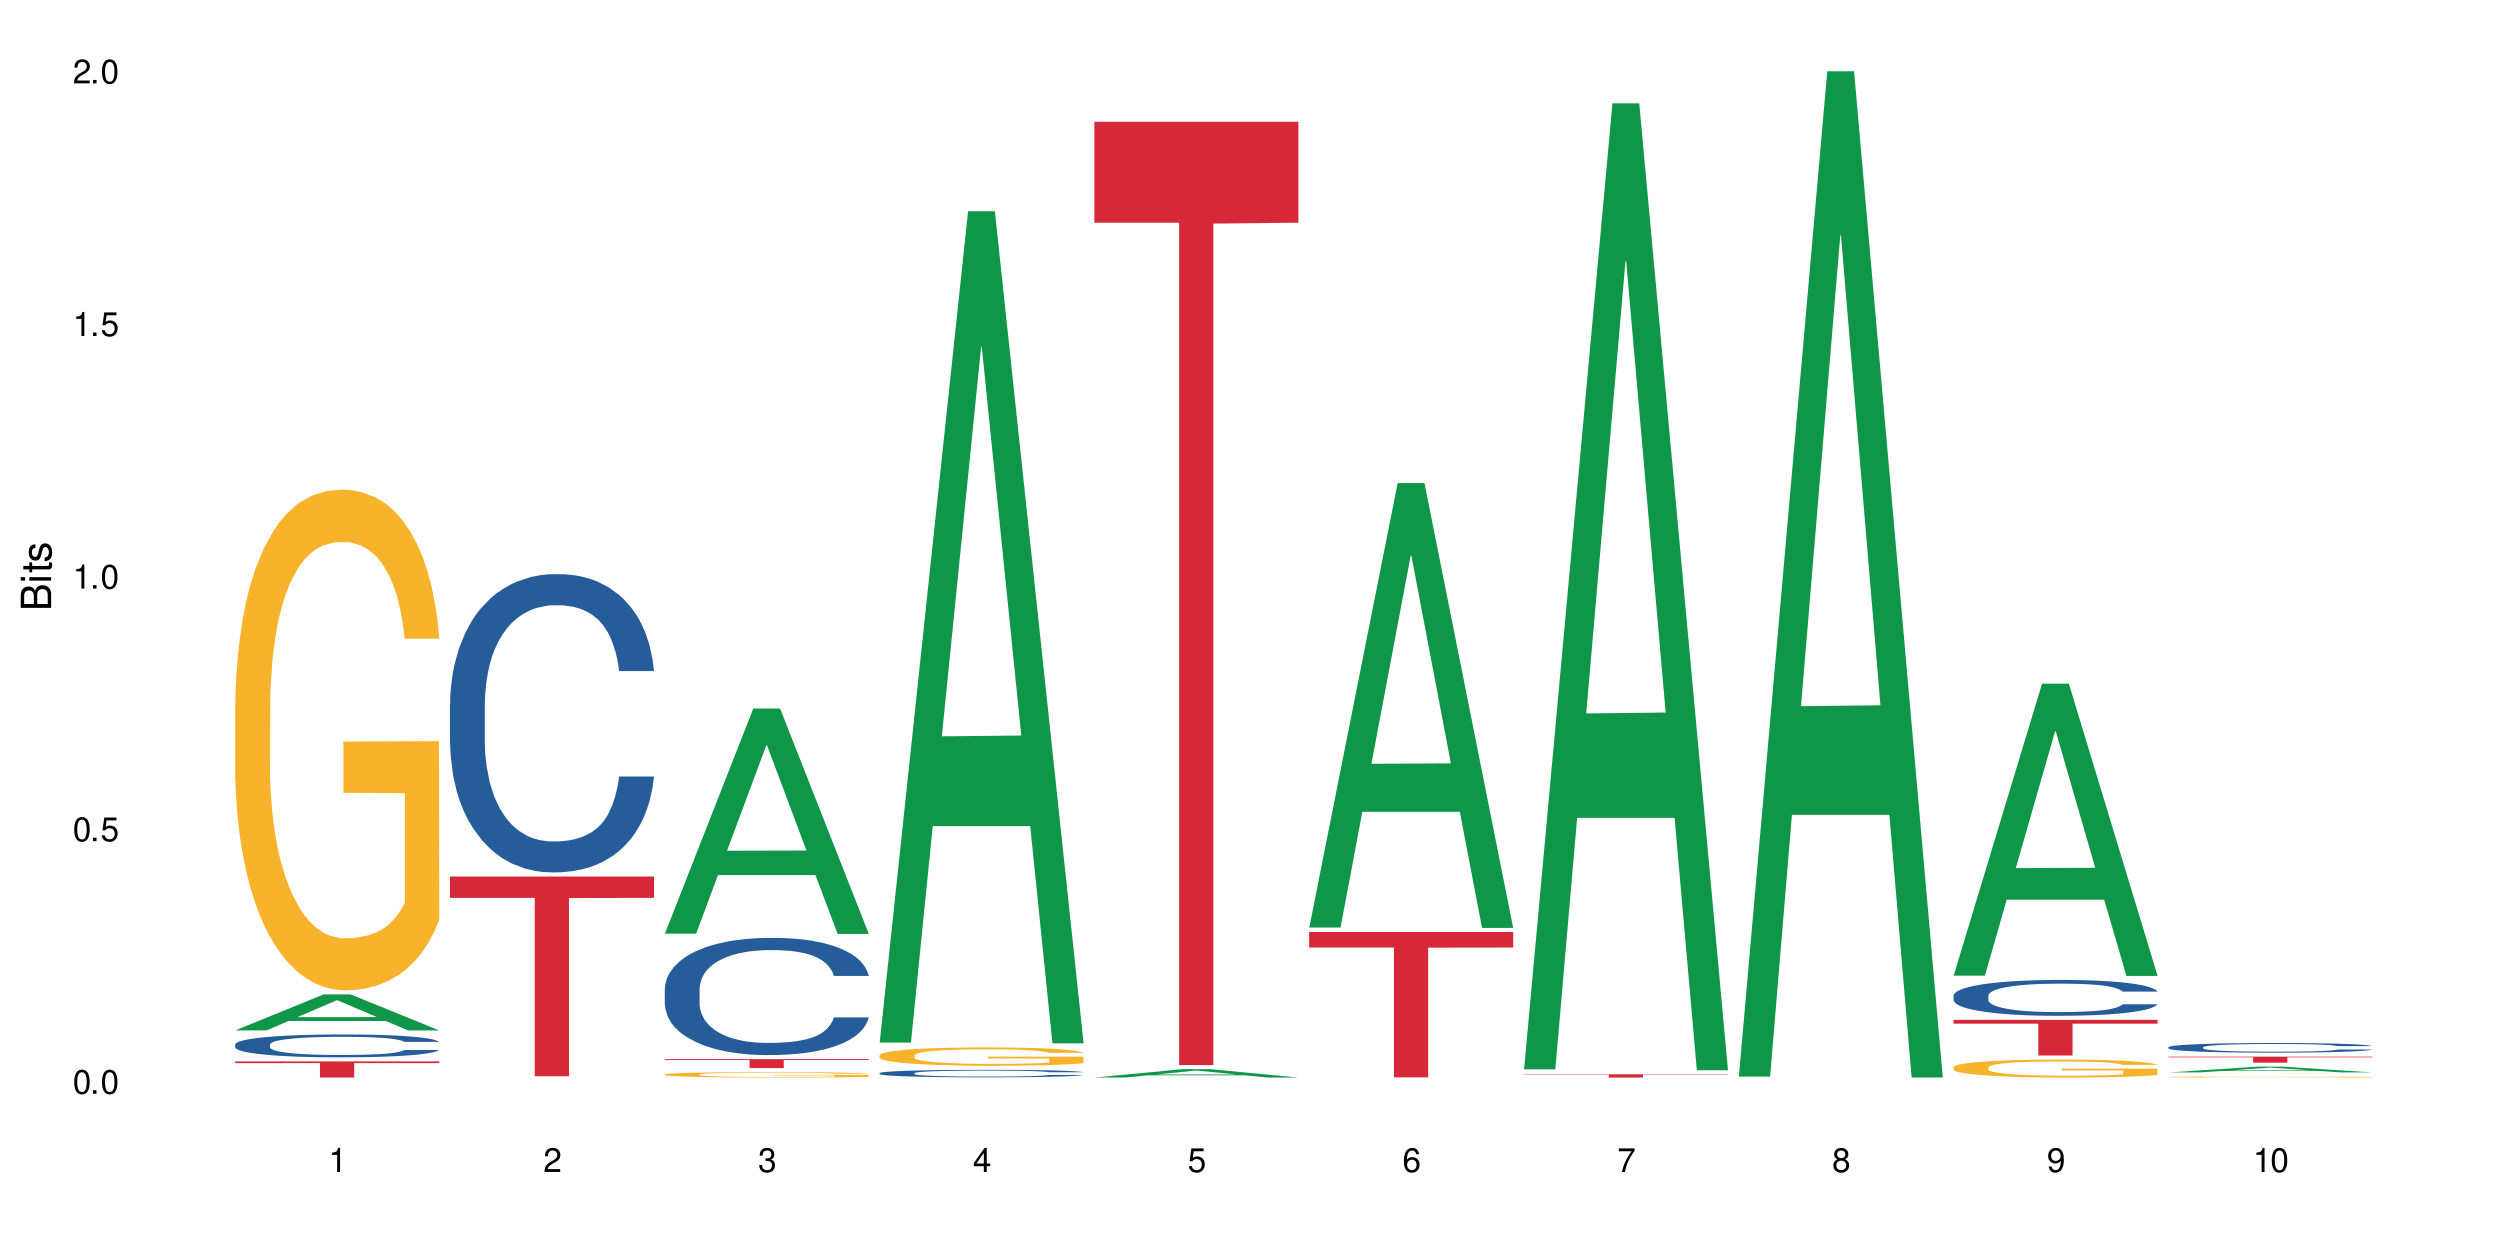 <?xml version="1.0" encoding="UTF-8"?>
<svg xmlns="http://www.w3.org/2000/svg" xmlns:xlink="http://www.w3.org/1999/xlink" width="720" height="360" viewBox="0 0 720 360">
<defs>
<g>
<g id="glyph-0-0">
</g>
<g id="glyph-0-1">
<path d="M 2.641 -6.938 C 2 -6.938 1.422 -6.656 1.078 -6.172 C 0.641 -5.562 0.406 -4.641 0.406 -3.359 C 0.406 -1.016 1.188 0.219 2.641 0.219 C 4.078 0.219 4.859 -1.016 4.859 -3.297 C 4.859 -4.641 4.656 -5.547 4.203 -6.172 C 3.844 -6.656 3.281 -6.938 2.641 -6.938 Z M 2.641 -6.188 C 3.547 -6.188 4 -5.25 4 -3.375 C 4 -1.406 3.562 -0.484 2.625 -0.484 C 1.734 -0.484 1.281 -1.438 1.281 -3.344 C 1.281 -5.25 1.734 -6.188 2.641 -6.188 Z M 2.641 -6.188 "/>
</g>
<g id="glyph-0-2">
<path d="M 1.828 -1 L 0.828 -1 L 0.828 0 L 1.828 0 Z M 1.828 -1 "/>
</g>
<g id="glyph-0-3">
<path d="M 4.562 -6.797 L 1.062 -6.797 L 0.547 -3.094 L 1.328 -3.094 C 1.719 -3.562 2.047 -3.734 2.578 -3.734 C 3.484 -3.734 4.062 -3.109 4.062 -2.094 C 4.062 -1.125 3.484 -0.531 2.578 -0.531 C 1.828 -0.531 1.375 -0.906 1.188 -1.672 L 0.328 -1.672 C 0.453 -1.109 0.547 -0.844 0.75 -0.594 C 1.125 -0.078 1.828 0.219 2.594 0.219 C 3.969 0.219 4.922 -0.781 4.922 -2.219 C 4.922 -3.562 4.031 -4.484 2.719 -4.484 C 2.25 -4.484 1.859 -4.359 1.469 -4.062 L 1.734 -5.969 L 4.562 -5.969 Z M 4.562 -6.797 "/>
</g>
<g id="glyph-0-4">
<path d="M 2.484 -4.938 L 2.484 0 L 3.328 0 L 3.328 -6.938 L 2.766 -6.938 C 2.469 -5.875 2.281 -5.734 0.984 -5.562 L 0.984 -4.938 Z M 2.484 -4.938 "/>
</g>
<g id="glyph-0-5">
<path d="M 4.859 -0.828 L 1.281 -0.828 C 1.359 -1.406 1.672 -1.781 2.5 -2.281 L 3.469 -2.828 C 4.406 -3.344 4.906 -4.062 4.906 -4.906 C 4.906 -5.484 4.672 -6.031 4.266 -6.406 C 3.859 -6.766 3.375 -6.938 2.719 -6.938 C 1.859 -6.938 1.219 -6.625 0.844 -6.031 C 0.609 -5.672 0.5 -5.234 0.484 -4.531 L 1.328 -4.531 C 1.359 -5.016 1.406 -5.281 1.531 -5.516 C 1.75 -5.938 2.188 -6.203 2.703 -6.203 C 3.469 -6.203 4.031 -5.641 4.031 -4.891 C 4.031 -4.344 3.719 -3.859 3.125 -3.516 L 2.234 -3 C 0.812 -2.172 0.406 -1.531 0.328 -0.016 L 4.859 -0.016 Z M 4.859 -0.828 "/>
</g>
<g id="glyph-0-6">
<path d="M 2.125 -3.188 L 2.578 -3.188 C 3.5 -3.188 3.984 -2.766 3.984 -1.922 C 3.984 -1.062 3.469 -0.531 2.594 -0.531 C 1.656 -0.531 1.203 -1 1.156 -2.016 L 0.312 -2.016 C 0.344 -1.453 0.438 -1.094 0.609 -0.781 C 0.953 -0.109 1.625 0.219 2.547 0.219 C 3.953 0.219 4.859 -0.625 4.859 -1.938 C 4.859 -2.828 4.516 -3.297 3.703 -3.594 C 4.344 -3.844 4.656 -4.328 4.656 -5.031 C 4.656 -6.219 3.875 -6.938 2.578 -6.938 C 1.203 -6.938 0.484 -6.172 0.453 -4.703 L 1.297 -4.703 C 1.312 -5.125 1.344 -5.359 1.453 -5.578 C 1.641 -5.969 2.062 -6.203 2.594 -6.203 C 3.344 -6.203 3.797 -5.75 3.797 -5 C 3.797 -4.516 3.609 -4.219 3.25 -4.047 C 3.016 -3.953 2.703 -3.922 2.125 -3.906 Z M 2.125 -3.188 "/>
</g>
<g id="glyph-0-7">
<path d="M 3.141 -1.672 L 3.141 0 L 3.984 0 L 3.984 -1.672 L 4.984 -1.672 L 4.984 -2.438 L 3.984 -2.438 L 3.984 -6.938 L 3.359 -6.938 L 0.266 -2.578 L 0.266 -1.672 Z M 3.141 -2.438 L 1 -2.438 L 3.141 -5.5 Z M 3.141 -2.438 "/>
</g>
<g id="glyph-0-8">
<path d="M 4.781 -5.125 C 4.609 -6.266 3.891 -6.938 2.844 -6.938 C 2.094 -6.938 1.422 -6.578 1.031 -5.953 C 0.594 -5.266 0.406 -4.422 0.406 -3.172 C 0.406 -2 0.578 -1.25 0.984 -0.641 C 1.359 -0.078 1.953 0.219 2.703 0.219 C 3.984 0.219 4.922 -0.75 4.922 -2.094 C 4.922 -3.375 4.062 -4.281 2.844 -4.281 C 2.172 -4.281 1.641 -4.031 1.281 -3.516 C 1.281 -5.234 1.828 -6.188 2.797 -6.188 C 3.391 -6.188 3.797 -5.797 3.938 -5.125 Z M 2.734 -3.531 C 3.547 -3.531 4.062 -2.953 4.062 -2.031 C 4.062 -1.156 3.484 -0.531 2.703 -0.531 C 1.922 -0.531 1.328 -1.188 1.328 -2.078 C 1.328 -2.938 1.906 -3.531 2.734 -3.531 Z M 2.734 -3.531 "/>
</g>
<g id="glyph-0-9">
<path d="M 4.984 -6.797 L 0.438 -6.797 L 0.438 -5.969 L 4.109 -5.969 C 2.5 -3.656 1.828 -2.234 1.328 0 L 2.219 0 C 2.594 -2.172 3.453 -4.047 4.984 -6.094 Z M 4.984 -6.797 "/>
</g>
<g id="glyph-0-10">
<path d="M 3.75 -3.656 C 4.469 -4.094 4.688 -4.438 4.688 -5.078 C 4.688 -6.172 3.844 -6.938 2.641 -6.938 C 1.438 -6.938 0.594 -6.172 0.594 -5.094 C 0.594 -4.438 0.812 -4.094 1.516 -3.656 C 0.734 -3.266 0.359 -2.703 0.359 -1.922 C 0.359 -0.656 1.281 0.219 2.641 0.219 C 3.984 0.219 4.922 -0.656 4.922 -1.922 C 4.922 -2.703 4.531 -3.266 3.75 -3.656 Z M 2.641 -6.188 C 3.359 -6.188 3.812 -5.75 3.812 -5.062 C 3.812 -4.406 3.344 -3.984 2.641 -3.984 C 1.922 -3.984 1.453 -4.406 1.453 -5.078 C 1.453 -5.75 1.922 -6.188 2.641 -6.188 Z M 2.641 -3.266 C 3.484 -3.266 4.062 -2.719 4.062 -1.906 C 4.062 -1.078 3.484 -0.531 2.625 -0.531 C 1.797 -0.531 1.219 -1.094 1.219 -1.906 C 1.219 -2.719 1.781 -3.266 2.641 -3.266 Z M 2.641 -3.266 "/>
</g>
<g id="glyph-0-11">
<path d="M 0.516 -1.578 C 0.672 -0.453 1.406 0.219 2.438 0.219 C 3.188 0.219 3.859 -0.141 4.266 -0.766 C 4.688 -1.453 4.891 -2.297 4.891 -3.547 C 4.891 -4.719 4.703 -5.453 4.312 -6.078 C 3.938 -6.641 3.344 -6.938 2.594 -6.938 C 1.297 -6.938 0.359 -5.969 0.359 -4.625 C 0.359 -3.344 1.234 -2.453 2.453 -2.453 C 3.094 -2.453 3.578 -2.672 4.016 -3.203 C 4 -1.484 3.469 -0.531 2.5 -0.531 C 1.906 -0.531 1.484 -0.906 1.359 -1.578 Z M 2.578 -6.203 C 3.375 -6.203 3.969 -5.531 3.969 -4.641 C 3.969 -3.797 3.391 -3.188 2.547 -3.188 C 1.734 -3.188 1.234 -3.766 1.234 -4.688 C 1.234 -5.562 1.797 -6.203 2.578 -6.203 Z M 2.578 -6.203 "/>
</g>
<g id="glyph-1-0">
</g>
<g id="glyph-1-1">
<path d="M 0 -0.953 L 0 -4.891 C 0 -5.719 -0.234 -6.344 -0.734 -6.797 C -1.188 -7.234 -1.812 -7.469 -2.5 -7.469 C -3.547 -7.469 -4.188 -7 -4.625 -5.875 C -4.984 -6.688 -5.625 -7.094 -6.531 -7.094 C -7.172 -7.094 -7.734 -6.859 -8.141 -6.391 C -8.562 -5.922 -8.75 -5.344 -8.75 -4.5 L -8.75 -0.953 Z M -4.984 -2.062 L -7.766 -2.062 L -7.766 -4.219 C -7.766 -4.844 -7.688 -5.203 -7.453 -5.5 C -7.219 -5.812 -6.859 -5.969 -6.375 -5.969 C -5.891 -5.969 -5.531 -5.812 -5.297 -5.5 C -5.062 -5.203 -4.984 -4.844 -4.984 -4.219 Z M -0.984 -2.062 L -4 -2.062 L -4 -4.781 C -4 -5.766 -3.438 -6.359 -2.484 -6.359 C -1.547 -6.359 -0.984 -5.766 -0.984 -4.781 Z M -0.984 -2.062 "/>
</g>
<g id="glyph-1-2">
<path d="M -6.281 -1.797 L -6.281 -0.797 L 0 -0.797 L 0 -1.797 Z M -8.75 -1.797 L -8.75 -0.797 L -7.484 -0.797 L -7.484 -1.797 Z M -8.75 -1.797 "/>
</g>
<g id="glyph-1-3">
<path d="M -6.281 -3.047 L -6.281 -2.016 L -8.016 -2.016 L -8.016 -1.016 L -6.281 -1.016 L -6.281 -0.172 L -5.469 -0.172 L -5.469 -1.016 L -0.719 -1.016 C -0.078 -1.016 0.281 -1.453 0.281 -2.234 C 0.281 -2.5 0.25 -2.719 0.188 -3.047 L -0.641 -3.047 C -0.609 -2.906 -0.594 -2.766 -0.594 -2.562 C -0.594 -2.141 -0.719 -2.016 -1.156 -2.016 L -5.469 -2.016 L -5.469 -3.047 Z M -6.281 -3.047 "/>
</g>
<g id="glyph-1-4">
<path d="M -4.531 -5.25 C -5.766 -5.25 -6.469 -4.422 -6.469 -2.969 C -6.469 -1.516 -5.719 -0.562 -4.547 -0.562 C -3.562 -0.562 -3.094 -1.062 -2.734 -2.562 L -2.516 -3.484 C -2.344 -4.188 -2.094 -4.469 -1.641 -4.469 C -1.047 -4.469 -0.641 -3.875 -0.641 -3 C -0.641 -2.453 -0.797 -2 -1.062 -1.75 C -1.25 -1.594 -1.422 -1.531 -1.875 -1.469 L -1.875 -0.406 C -0.422 -0.453 0.281 -1.266 0.281 -2.922 C 0.281 -4.5 -0.5 -5.516 -1.719 -5.516 C -2.656 -5.516 -3.172 -4.984 -3.469 -3.734 L -3.703 -2.766 C -3.891 -1.953 -4.156 -1.609 -4.594 -1.609 C -5.188 -1.609 -5.547 -2.125 -5.547 -2.938 C -5.547 -3.75 -5.203 -4.172 -4.531 -4.203 Z M -4.531 -5.25 "/>
</g>
</g>
</defs>
<rect x="-72" y="-36" width="864" height="432" fill="rgb(100%, 100%, 100%)" fill-opacity="1"/>
<path fill-rule="nonzero" fill="rgb(6.275%, 58.824%, 28.235%)" fill-opacity="1" d="M 67.73 296.758 L 67.793 296.746 L 93.223 286.379 L 100.945 286.379 L 126.5 296.766 L 117.52 296.766 L 111.117 294.055 L 83.051 294.055 L 76.773 296.758 L 67.73 296.758 L 85.75 292.934 L 108.543 292.922 L 97.176 288.078 L 97.051 288.066 L 96.926 288.098 L 85.688 292.922 L 85.75 292.934 Z M 67.73 296.758 "/>
<path fill-rule="nonzero" fill="rgb(14.51%, 36.078%, 60%)" fill-opacity="1" d="M 67.73 300.793 L 67.801 300.789 L 67.801 300.645 L 68.02 300.414 L 68.52 300.125 L 69.02 299.93 L 70.312 299.574 L 72.102 299.23 L 73.965 298.965 L 75.328 298.809 L 76.547 298.688 L 79.34 298.465 L 81.133 298.352 L 83.066 298.25 L 85.434 298.148 L 87.152 298.086 L 91.023 297.988 L 93.891 297.949 L 96.113 297.93 L 100.914 297.93 L 103.781 297.953 L 105.859 297.984 L 108.152 298.031 L 110.086 298.086 L 113.457 298.219 L 116.465 298.387 L 117.828 298.484 L 119.977 298.672 L 121.625 298.852 L 122.773 299.008 L 124.062 299.23 L 125.207 299.5 L 126.07 299.809 L 126.5 300.066 L 116.465 300.066 L 115.965 299.824 L 115.391 299.641 L 114.316 299.391 L 113.238 299.219 L 111.734 299.043 L 110.375 298.93 L 108.512 298.816 L 106.863 298.742 L 105.141 298.688 L 103.492 298.652 L 100.34 298.617 L 96.684 298.617 L 95.324 298.629 L 92.527 298.676 L 91.023 298.719 L 88.871 298.801 L 87.367 298.879 L 85.578 299 L 84.359 299.102 L 82.852 299.262 L 81.777 299.398 L 80.559 299.598 L 79.844 299.746 L 79.199 299.914 L 78.625 300.113 L 78.195 300.324 L 77.906 300.547 L 77.766 300.766 L 77.766 301.695 L 77.906 301.914 L 78.266 302.168 L 79.199 302.535 L 80.559 302.852 L 82.137 303.105 L 83.641 303.285 L 84.5 303.371 L 85.648 303.465 L 87.441 303.586 L 90.02 303.707 L 91.523 303.754 L 93.816 303.805 L 96.184 303.828 L 99.336 303.828 L 102.133 303.805 L 103.996 303.773 L 105.93 303.727 L 108.582 303.621 L 110.23 303.527 L 111.664 303.41 L 112.738 303.297 L 113.457 303.203 L 114.531 303.016 L 115.391 302.809 L 116.035 302.598 L 116.465 302.395 L 126.5 302.395 L 126.07 302.637 L 125.422 302.871 L 124.777 303.043 L 123.777 303.254 L 122.629 303.441 L 120.98 303.652 L 119.617 303.793 L 117.828 303.941 L 116.18 304.055 L 114.387 304.156 L 111.734 304.277 L 110.016 304.34 L 108.152 304.395 L 105.93 304.441 L 103.137 304.484 L 100.125 304.508 L 97.328 304.512 L 94.32 304.5 L 92.098 304.477 L 89.16 304.422 L 85.504 304.316 L 82.852 304.199 L 80.773 304.086 L 78.984 303.965 L 76.977 303.805 L 74.395 303.539 L 72.82 303.332 L 71.746 303.164 L 70.527 302.93 L 69.664 302.719 L 68.664 302.383 L 67.945 301.957 L 67.73 301.625 Z M 67.73 300.793 "/>
<path fill-rule="nonzero" fill="rgb(96.863%, 70.196%, 16.863%)" fill-opacity="1" d="M 67.73 202.773 L 67.801 202.641 L 67.801 200.008 L 68.09 194.082 L 68.805 185.914 L 69.738 179.199 L 70.742 173.93 L 71.387 171.164 L 72.461 167.215 L 73.395 164.316 L 75.758 158.391 L 78.77 152.859 L 80.418 150.488 L 82.281 148.25 L 84.93 145.746 L 86.148 144.824 L 89.875 142.719 L 94.105 141.402 L 98.762 141.004 L 100.914 141.137 L 103.852 141.664 L 107.863 143.113 L 110.16 144.43 L 111.949 145.746 L 113.812 147.461 L 116.105 150.094 L 118.258 153.254 L 119.977 156.414 L 121.695 160.367 L 123.129 164.578 L 124.348 169.188 L 125.422 174.723 L 126.07 179.332 L 126.5 183.941 L 116.535 183.941 L 115.965 179.332 L 115.32 175.773 L 114.242 171.43 L 113.168 168.266 L 112.094 165.766 L 110.086 162.34 L 108.367 160.234 L 106.215 158.391 L 104.137 157.203 L 101.773 156.414 L 100.34 156.152 L 96.543 156.152 L 93.102 157.074 L 91.094 158.125 L 89.66 159.18 L 87.656 161.156 L 86.438 162.734 L 85.719 163.789 L 83.57 167.871 L 82.137 171.559 L 81.348 174.062 L 80.344 178.012 L 79.629 181.57 L 78.84 186.836 L 78.41 190.789 L 77.836 199.742 L 77.766 223.449 L 77.98 228.453 L 78.41 233.855 L 78.984 238.594 L 79.844 243.598 L 80.703 247.418 L 82.207 252.555 L 83.496 255.98 L 84.5 258.219 L 86.438 261.773 L 87.227 262.961 L 89.09 265.328 L 91.023 267.172 L 93.387 268.754 L 95.18 269.543 L 98.047 270.203 L 101.703 270.203 L 106 269.414 L 108.727 268.359 L 110.59 267.305 L 111.809 266.383 L 113.312 264.934 L 114.387 263.617 L 115.391 262.168 L 116.609 259.93 L 116.609 228.453 L 98.906 228.324 L 98.906 213.57 L 126.426 213.441 L 126.5 264.934 L 124.992 268.492 L 123.129 271.914 L 121.34 274.547 L 119.477 276.789 L 116.824 279.289 L 114.672 280.871 L 111.375 282.715 L 108.367 283.898 L 105.215 284.691 L 102.418 285.086 L 99.121 285.215 L 96.184 284.953 L 93.031 284.164 L 90.52 283.109 L 88.227 281.793 L 85.934 280.082 L 83.066 277.312 L 81.203 275.074 L 79.27 272.309 L 77.336 269.016 L 75.613 265.461 L 74.469 262.695 L 73.32 259.535 L 72.102 255.586 L 70.957 251.105 L 70.098 247.023 L 69.309 242.414 L 68.734 238.066 L 68.16 232.141 L 67.875 227.402 L 67.73 223.316 Z M 67.73 202.773 "/>
<path fill-rule="nonzero" fill="rgb(83.922%, 15.686%, 22.353%)" fill-opacity="1" d="M 67.73 305.676 L 126.5 305.676 L 126.5 306.176 L 102.008 306.18 L 102.008 310.332 L 92.152 310.332 L 92.152 306.184 L 92.008 306.176 L 67.73 306.176 Z M 67.73 305.676 "/>
<path fill-rule="nonzero" fill="rgb(14.51%, 36.078%, 60%)" fill-opacity="1" d="M 129.594 202.758 L 129.664 202.68 L 129.664 200.797 L 129.879 197.812 L 130.379 194.047 L 130.883 191.457 L 132.172 186.824 L 133.965 182.352 L 135.828 178.898 L 137.188 176.855 L 138.406 175.285 L 141.203 172.383 L 142.992 170.891 L 144.93 169.555 L 147.293 168.223 L 149.016 167.438 L 152.883 166.18 L 155.75 165.633 L 157.973 165.395 L 162.773 165.395 L 165.641 165.711 L 167.719 166.102 L 170.012 166.73 L 171.949 167.438 L 175.316 169.164 L 178.324 171.363 L 179.688 172.617 L 181.836 175.051 L 183.484 177.406 L 184.633 179.445 L 185.922 182.352 L 187.07 185.883 L 187.93 189.887 L 188.359 193.262 L 178.324 193.262 L 177.824 190.121 L 177.25 187.688 L 176.176 184.469 L 175.102 182.195 L 173.598 179.918 L 172.234 178.426 L 170.371 176.934 L 168.723 175.992 L 167.004 175.285 L 165.355 174.816 L 162.199 174.344 L 158.547 174.344 L 157.184 174.5 L 154.391 175.129 L 152.883 175.68 L 150.734 176.777 L 149.23 177.797 L 147.438 179.367 L 146.219 180.703 L 144.715 182.742 L 143.641 184.547 L 142.422 187.141 L 141.703 189.102 L 141.059 191.301 L 140.484 193.891 L 140.055 196.637 L 139.77 199.539 L 139.625 202.367 L 139.625 214.535 L 139.77 217.359 L 140.129 220.656 L 141.059 225.445 L 142.422 229.605 L 143.996 232.902 L 145.504 235.258 L 146.363 236.355 L 147.508 237.609 L 149.301 239.18 L 151.879 240.75 L 153.387 241.379 L 155.68 242.008 L 158.043 242.32 L 161.199 242.32 L 163.992 242.008 L 165.855 241.613 L 167.789 240.984 L 170.441 239.652 L 172.09 238.395 L 173.523 236.906 L 174.598 235.414 L 175.316 234.156 L 176.391 231.723 L 177.25 229.055 L 177.895 226.309 L 178.324 223.641 L 188.359 223.641 L 187.93 226.777 L 187.285 229.84 L 186.641 232.117 L 185.637 234.863 L 184.488 237.297 L 182.84 240.043 L 181.48 241.848 L 179.688 243.812 L 178.039 245.305 L 176.246 246.637 L 173.598 248.207 L 171.875 248.992 L 170.012 249.699 L 167.789 250.328 L 164.996 250.875 L 161.984 251.191 L 159.191 251.27 L 156.18 251.113 L 153.957 250.797 L 151.02 250.09 L 147.367 248.68 L 144.715 247.188 L 142.637 245.695 L 140.844 244.125 L 138.836 242.008 L 136.258 238.555 L 134.68 235.883 L 133.605 233.688 L 132.387 230.625 L 131.527 227.879 L 130.523 223.48 L 129.809 217.91 L 129.594 213.59 Z M 129.594 202.758 "/>
<path fill-rule="nonzero" fill="rgb(83.922%, 15.686%, 22.353%)" fill-opacity="1" d="M 129.594 252.434 L 188.359 252.434 L 188.359 258.59 L 163.867 258.645 L 163.867 309.957 L 154.012 309.957 L 154.012 258.699 L 153.871 258.59 L 129.594 258.59 Z M 129.594 252.434 "/>
<path fill-rule="nonzero" fill="rgb(6.275%, 58.824%, 28.235%)" fill-opacity="1" d="M 191.453 268.902 L 191.516 268.844 L 216.945 204.059 L 224.668 204.059 L 250.219 268.965 L 241.242 268.965 L 234.84 252.02 L 206.773 252.02 L 200.492 268.902 L 191.453 268.902 L 209.473 245.012 L 232.266 244.953 L 220.898 214.66 L 220.773 214.602 L 220.648 214.785 L 209.41 244.953 L 209.473 245.012 Z M 191.453 268.902 "/>
<path fill-rule="nonzero" fill="rgb(14.51%, 36.078%, 60%)" fill-opacity="1" d="M 191.453 284.809 L 191.523 284.777 L 191.523 284.035 L 191.738 282.863 L 192.242 281.383 L 192.742 280.367 L 194.031 278.547 L 195.824 276.789 L 197.688 275.434 L 199.051 274.629 L 200.27 274.016 L 203.062 272.871 L 204.855 272.285 L 206.789 271.762 L 209.156 271.238 L 210.875 270.93 L 214.746 270.438 L 217.613 270.223 L 219.832 270.129 L 224.637 270.129 L 227.5 270.25 L 229.582 270.406 L 231.875 270.652 L 233.809 270.93 L 237.176 271.609 L 240.188 272.473 L 241.547 272.965 L 243.699 273.922 L 245.348 274.848 L 246.492 275.648 L 247.785 276.789 L 248.93 278.176 L 249.789 279.75 L 250.219 281.074 L 240.188 281.074 L 239.684 279.844 L 239.113 278.887 L 238.035 277.621 L 236.961 276.727 L 235.457 275.832 L 234.094 275.246 L 232.23 274.66 L 230.582 274.293 L 228.863 274.016 L 227.215 273.828 L 224.062 273.645 L 220.406 273.645 L 219.043 273.707 L 216.25 273.953 L 214.746 274.168 L 212.594 274.602 L 211.09 275 L 209.297 275.617 L 208.078 276.141 L 206.574 276.941 L 205.5 277.652 L 204.281 278.672 L 203.566 279.441 L 202.918 280.305 L 202.348 281.32 L 201.918 282.402 L 201.629 283.543 L 201.484 284.652 L 201.484 289.434 L 201.629 290.543 L 201.988 291.836 L 202.918 293.719 L 204.281 295.352 L 205.859 296.648 L 207.363 297.574 L 208.223 298.004 L 209.371 298.5 L 211.16 299.113 L 213.742 299.73 L 215.246 299.977 L 217.539 300.227 L 219.906 300.348 L 223.059 300.348 L 225.852 300.227 L 227.715 300.07 L 229.652 299.824 L 232.305 299.301 L 233.953 298.805 L 235.387 298.219 L 236.461 297.633 L 237.176 297.141 L 238.254 296.184 L 239.113 295.137 L 239.758 294.059 L 240.188 293.008 L 250.219 293.008 L 249.789 294.242 L 249.145 295.445 L 248.5 296.34 L 247.496 297.418 L 246.352 298.375 L 244.703 299.453 L 243.34 300.164 L 241.547 300.934 L 239.898 301.52 L 238.109 302.043 L 235.457 302.66 L 233.738 302.969 L 231.875 303.246 L 229.652 303.492 L 226.855 303.711 L 223.848 303.832 L 221.051 303.863 L 218.043 303.801 L 215.82 303.68 L 212.883 303.402 L 209.227 302.848 L 206.574 302.262 L 204.496 301.676 L 202.703 301.059 L 200.699 300.227 L 198.117 298.867 L 196.543 297.82 L 195.465 296.957 L 194.246 295.754 L 193.387 294.676 L 192.383 292.949 L 191.668 290.758 L 191.453 289.062 Z M 191.453 284.809 "/>
<path fill-rule="nonzero" fill="rgb(96.863%, 70.196%, 16.863%)" fill-opacity="1" d="M 191.453 309.441 L 191.523 309.438 L 191.523 309.41 L 191.812 309.344 L 192.527 309.258 L 193.461 309.184 L 194.461 309.129 L 195.109 309.098 L 196.184 309.055 L 197.113 309.023 L 199.48 308.961 L 202.488 308.898 L 204.137 308.875 L 206 308.848 L 208.652 308.82 L 209.871 308.812 L 213.598 308.789 L 217.828 308.773 L 222.484 308.77 L 224.637 308.773 L 227.574 308.777 L 231.586 308.793 L 233.879 308.809 L 235.672 308.82 L 237.535 308.84 L 239.828 308.871 L 241.98 308.902 L 243.699 308.938 L 245.418 308.98 L 246.852 309.027 L 248.07 309.074 L 249.145 309.137 L 249.789 309.188 L 250.219 309.234 L 240.258 309.234 L 239.684 309.188 L 239.039 309.148 L 237.965 309.102 L 236.891 309.066 L 235.816 309.039 L 233.809 309 L 232.09 308.98 L 229.938 308.961 L 227.859 308.945 L 225.496 308.938 L 224.062 308.934 L 220.262 308.934 L 216.824 308.945 L 214.816 308.957 L 213.383 308.969 L 211.375 308.988 L 210.156 309.008 L 209.441 309.016 L 207.293 309.062 L 205.859 309.102 L 205.07 309.129 L 204.066 309.172 L 203.348 309.211 L 202.562 309.266 L 202.133 309.309 L 201.559 309.406 L 201.484 309.664 L 201.703 309.719 L 202.133 309.777 L 202.703 309.828 L 203.566 309.883 L 204.426 309.922 L 205.93 309.98 L 207.219 310.016 L 208.223 310.039 L 210.156 310.078 L 210.945 310.09 L 212.809 310.117 L 214.746 310.137 L 217.109 310.152 L 218.902 310.164 L 221.77 310.168 L 225.422 310.168 L 229.723 310.16 L 232.445 310.148 L 234.309 310.137 L 235.527 310.129 L 237.035 310.113 L 238.109 310.098 L 239.113 310.082 L 240.332 310.059 L 240.332 309.719 L 222.629 309.715 L 222.629 309.555 L 250.148 309.555 L 250.219 310.113 L 248.715 310.152 L 246.852 310.188 L 245.059 310.219 L 243.195 310.242 L 240.547 310.27 L 238.395 310.285 L 235.098 310.305 L 232.09 310.316 L 228.934 310.328 L 226.141 310.332 L 222.844 310.332 L 219.906 310.328 L 216.75 310.32 L 214.242 310.309 L 211.949 310.297 L 209.656 310.277 L 206.789 310.246 L 204.926 310.223 L 202.992 310.191 L 201.055 310.156 L 199.336 310.117 L 198.191 310.09 L 197.043 310.055 L 195.824 310.012 L 194.68 309.965 L 193.816 309.918 L 193.031 309.867 L 192.457 309.82 L 191.883 309.758 L 191.598 309.707 L 191.453 309.664 Z M 191.453 309.441 "/>
<path fill-rule="nonzero" fill="rgb(83.922%, 15.686%, 22.353%)" fill-opacity="1" d="M 191.453 305.027 L 250.219 305.027 L 250.219 305.305 L 225.727 305.305 L 225.727 307.605 L 215.875 307.605 L 215.875 305.309 L 215.73 305.305 L 191.453 305.305 Z M 191.453 305.027 "/>
<path fill-rule="nonzero" fill="rgb(6.275%, 58.824%, 28.235%)" fill-opacity="1" d="M 253.312 300.262 L 253.375 300.039 L 278.805 60.848 L 286.527 60.848 L 312.082 300.488 L 303.102 300.488 L 296.699 237.934 L 268.633 237.934 L 262.355 300.262 L 253.312 300.262 L 271.332 212.059 L 294.125 211.832 L 282.762 100 L 282.633 99.773 L 282.508 100.449 L 271.27 211.832 L 271.332 212.059 Z M 253.312 300.262 "/>
<path fill-rule="nonzero" fill="rgb(14.51%, 36.078%, 60%)" fill-opacity="1" d="M 253.312 309.051 L 253.387 309.051 L 253.387 309.004 L 253.602 308.93 L 254.102 308.832 L 254.605 308.77 L 255.895 308.652 L 257.684 308.539 L 259.547 308.453 L 260.91 308.398 L 262.129 308.359 L 264.922 308.289 L 266.715 308.25 L 268.652 308.215 L 271.016 308.184 L 272.734 308.164 L 276.605 308.133 L 279.473 308.117 L 281.695 308.113 L 286.496 308.113 L 289.363 308.121 L 291.441 308.129 L 293.734 308.145 L 295.668 308.164 L 299.039 308.207 L 302.047 308.262 L 303.41 308.293 L 305.559 308.355 L 307.207 308.414 L 308.355 308.465 L 309.645 308.539 L 310.793 308.629 L 311.652 308.727 L 312.082 308.812 L 302.047 308.812 L 301.547 308.734 L 300.973 308.672 L 299.898 308.59 L 298.824 308.535 L 297.316 308.477 L 295.957 308.441 L 294.094 308.402 L 292.445 308.379 L 290.723 308.359 L 289.074 308.348 L 285.922 308.336 L 282.266 308.336 L 280.906 308.34 L 278.109 308.355 L 276.605 308.371 L 274.457 308.398 L 272.949 308.422 L 271.16 308.465 L 269.941 308.496 L 268.434 308.547 L 267.359 308.594 L 266.141 308.66 L 265.426 308.707 L 264.781 308.766 L 264.207 308.828 L 263.777 308.898 L 263.492 308.973 L 263.348 309.043 L 263.348 309.348 L 263.492 309.418 L 263.848 309.504 L 264.781 309.625 L 266.141 309.727 L 267.719 309.812 L 269.223 309.871 L 270.082 309.898 L 271.23 309.93 L 273.023 309.969 L 275.602 310.008 L 277.105 310.023 L 279.402 310.039 L 281.766 310.047 L 284.918 310.047 L 287.715 310.039 L 289.578 310.031 L 291.512 310.016 L 294.164 309.98 L 295.812 309.949 L 297.246 309.91 L 298.32 309.875 L 299.039 309.844 L 300.113 309.781 L 300.973 309.715 L 301.617 309.645 L 302.047 309.578 L 312.082 309.578 L 311.652 309.656 L 311.008 309.734 L 310.363 309.793 L 309.359 309.859 L 308.211 309.922 L 306.562 309.992 L 305.203 310.035 L 303.41 310.086 L 301.762 310.125 L 299.969 310.156 L 297.316 310.195 L 295.598 310.215 L 293.734 310.234 L 291.512 310.25 L 288.719 310.266 L 285.707 310.273 L 282.914 310.273 L 279.902 310.27 L 277.68 310.262 L 274.742 310.242 L 271.086 310.207 L 268.434 310.172 L 266.355 310.133 L 264.566 310.094 L 262.559 310.039 L 259.98 309.953 L 258.402 309.887 L 257.328 309.832 L 256.109 309.754 L 255.25 309.684 L 254.246 309.574 L 253.527 309.434 L 253.312 309.324 Z M 253.312 309.051 "/>
<path fill-rule="nonzero" fill="rgb(96.863%, 70.196%, 16.863%)" fill-opacity="1" d="M 253.312 303.918 L 253.387 303.914 L 253.387 303.816 L 253.672 303.602 L 254.387 303.301 L 255.32 303.055 L 256.324 302.859 L 256.969 302.758 L 258.043 302.613 L 258.977 302.508 L 261.34 302.289 L 264.352 302.086 L 266 302 L 267.863 301.918 L 270.516 301.824 L 271.73 301.793 L 275.461 301.715 L 279.688 301.664 L 284.348 301.652 L 286.496 301.656 L 289.434 301.676 L 293.449 301.727 L 295.742 301.777 L 297.531 301.824 L 299.395 301.887 L 301.691 301.984 L 303.84 302.102 L 305.559 302.219 L 307.281 302.363 L 308.715 302.516 L 309.93 302.688 L 311.008 302.891 L 311.652 303.059 L 312.082 303.227 L 302.121 303.227 L 301.547 303.059 L 300.902 302.93 L 299.824 302.77 L 298.75 302.652 L 297.676 302.559 L 295.668 302.434 L 293.949 302.355 L 291.801 302.289 L 289.723 302.246 L 287.355 302.219 L 285.922 302.207 L 282.125 302.207 L 278.684 302.242 L 276.676 302.281 L 275.242 302.32 L 273.238 302.391 L 272.02 302.449 L 271.301 302.488 L 269.152 302.637 L 267.719 302.773 L 266.93 302.863 L 265.926 303.012 L 265.211 303.141 L 264.422 303.336 L 263.992 303.48 L 263.418 303.809 L 263.348 304.68 L 263.562 304.863 L 263.992 305.062 L 264.566 305.234 L 265.426 305.418 L 266.285 305.559 L 267.789 305.75 L 269.082 305.875 L 270.082 305.957 L 272.02 306.086 L 272.809 306.129 L 274.672 306.219 L 276.605 306.285 L 278.973 306.344 L 280.762 306.371 L 283.629 306.395 L 287.285 306.395 L 291.586 306.367 L 294.309 306.328 L 296.172 306.289 L 297.391 306.258 L 298.895 306.203 L 299.969 306.156 L 300.973 306.102 L 302.191 306.02 L 302.191 304.863 L 284.488 304.859 L 284.488 304.316 L 312.008 304.312 L 312.082 306.203 L 310.578 306.332 L 308.715 306.461 L 306.922 306.555 L 305.059 306.637 L 302.406 306.73 L 300.258 306.789 L 296.961 306.855 L 293.949 306.898 L 290.797 306.93 L 288 306.941 L 284.703 306.949 L 281.766 306.938 L 278.613 306.91 L 276.105 306.871 L 273.812 306.82 L 271.516 306.758 L 268.652 306.656 L 266.789 306.574 L 264.852 306.473 L 262.918 306.352 L 261.195 306.223 L 260.051 306.121 L 258.902 306.004 L 257.684 305.859 L 256.539 305.695 L 255.68 305.547 L 254.891 305.375 L 254.316 305.215 L 253.742 305 L 253.457 304.824 L 253.312 304.676 Z M 253.312 303.918 "/>
<path fill-rule="nonzero" fill="rgb(6.275%, 58.824%, 28.235%)" fill-opacity="1" d="M 315.176 310.332 L 315.238 310.328 L 340.664 307.91 L 348.387 307.91 L 373.941 310.332 L 364.965 310.332 L 358.559 309.699 L 330.496 309.699 L 324.215 310.332 L 315.176 310.332 L 333.195 309.438 L 355.984 309.438 L 344.621 308.309 L 344.496 308.305 L 344.371 308.312 L 333.133 309.438 L 333.195 309.438 Z M 315.176 310.332 "/>
<path fill-rule="nonzero" fill="rgb(83.922%, 15.686%, 22.353%)" fill-opacity="1" d="M 315.176 35.059 L 373.941 35.059 L 373.941 64.141 L 349.449 64.395 L 349.449 306.746 L 339.594 306.746 L 339.594 64.652 L 339.453 64.141 L 315.176 64.141 Z M 315.176 35.059 "/>
<path fill-rule="nonzero" fill="rgb(6.275%, 58.824%, 28.235%)" fill-opacity="1" d="M 377.035 267.125 L 377.098 267.008 L 402.527 139.125 L 410.25 139.125 L 435.805 267.246 L 426.824 267.246 L 420.422 233.801 L 392.355 233.801 L 386.078 267.125 L 377.035 267.125 L 395.055 219.969 L 417.848 219.848 L 406.48 160.055 L 406.355 159.938 L 406.23 160.297 L 394.992 219.848 L 395.055 219.969 Z M 377.035 267.125 "/>
<path fill-rule="nonzero" fill="rgb(83.922%, 15.686%, 22.353%)" fill-opacity="1" d="M 377.035 268.41 L 435.805 268.41 L 435.805 272.891 L 411.312 272.93 L 411.312 310.27 L 401.457 310.27 L 401.457 272.969 L 401.312 272.891 L 377.035 272.891 Z M 377.035 268.41 "/>
<path fill-rule="nonzero" fill="rgb(6.275%, 58.824%, 28.235%)" fill-opacity="1" d="M 438.895 307.969 L 438.957 307.707 L 464.387 29.758 L 472.109 29.758 L 497.664 308.23 L 488.688 308.23 L 482.281 235.539 L 454.215 235.539 L 447.938 307.969 L 438.895 307.969 L 456.914 205.469 L 479.707 205.207 L 468.344 75.254 L 468.219 74.992 L 468.09 75.777 L 456.852 205.207 L 456.914 205.469 Z M 438.895 307.969 "/>
<path fill-rule="nonzero" fill="rgb(83.922%, 15.686%, 22.353%)" fill-opacity="1" d="M 438.895 309.395 L 497.664 309.395 L 497.664 309.496 L 473.172 309.496 L 473.172 310.332 L 463.316 310.332 L 463.316 309.496 L 438.895 309.496 Z M 438.895 309.395 "/>
<path fill-rule="nonzero" fill="rgb(6.275%, 58.824%, 28.235%)" fill-opacity="1" d="M 500.758 310.059 L 500.82 309.789 L 526.25 20.527 L 533.973 20.527 L 559.523 310.332 L 550.547 310.332 L 544.141 234.684 L 516.078 234.684 L 509.797 310.059 L 500.758 310.059 L 518.777 203.391 L 541.566 203.117 L 530.203 67.875 L 530.078 67.602 L 529.953 68.418 L 518.715 203.117 L 518.777 203.391 Z M 500.758 310.059 "/>
<path fill-rule="nonzero" fill="rgb(6.275%, 58.824%, 28.235%)" fill-opacity="1" d="M 562.617 280.988 L 562.68 280.91 L 588.109 196.898 L 595.832 196.898 L 621.387 281.066 L 612.406 281.066 L 606.004 259.098 L 577.938 259.098 L 571.66 280.988 L 562.617 280.988 L 580.637 250.008 L 603.43 249.93 L 592.066 210.652 L 591.938 210.57 L 591.812 210.809 L 580.574 249.93 L 580.637 250.008 Z M 562.617 280.988 "/>
<path fill-rule="nonzero" fill="rgb(14.51%, 36.078%, 60%)" fill-opacity="1" d="M 562.617 286.719 L 562.691 286.711 L 562.691 286.484 L 562.906 286.125 L 563.406 285.672 L 563.906 285.363 L 565.199 284.805 L 566.988 284.27 L 568.852 283.852 L 570.215 283.609 L 571.434 283.418 L 574.227 283.07 L 576.02 282.891 L 577.953 282.73 L 580.32 282.57 L 582.039 282.477 L 585.91 282.324 L 588.777 282.258 L 591 282.23 L 595.801 282.23 L 598.668 282.27 L 600.746 282.316 L 603.039 282.391 L 604.973 282.477 L 608.344 282.684 L 611.352 282.949 L 612.715 283.098 L 614.863 283.391 L 616.512 283.672 L 617.66 283.918 L 618.949 284.27 L 620.098 284.691 L 620.957 285.172 L 621.387 285.578 L 611.352 285.578 L 610.852 285.203 L 610.277 284.91 L 609.203 284.523 L 608.129 284.25 L 606.621 283.977 L 605.262 283.797 L 603.398 283.617 L 601.75 283.504 L 600.027 283.418 L 598.379 283.363 L 595.227 283.305 L 591.57 283.305 L 590.211 283.324 L 587.414 283.398 L 585.91 283.465 L 583.762 283.598 L 582.254 283.723 L 580.465 283.91 L 579.246 284.07 L 577.738 284.316 L 576.664 284.531 L 575.445 284.844 L 574.73 285.078 L 574.086 285.344 L 573.512 285.656 L 573.082 285.984 L 572.793 286.332 L 572.652 286.672 L 572.652 288.137 L 572.793 288.477 L 573.152 288.871 L 574.086 289.445 L 575.445 289.945 L 577.023 290.344 L 578.527 290.625 L 579.387 290.758 L 580.535 290.91 L 582.328 291.098 L 584.906 291.285 L 586.41 291.359 L 588.707 291.438 L 591.07 291.473 L 594.223 291.473 L 597.02 291.438 L 598.883 291.391 L 600.816 291.312 L 603.469 291.152 L 605.117 291.004 L 606.551 290.824 L 607.625 290.645 L 608.344 290.492 L 609.418 290.199 L 610.277 289.879 L 610.922 289.551 L 611.352 289.23 L 621.387 289.23 L 620.957 289.605 L 620.312 289.977 L 619.664 290.25 L 618.664 290.578 L 617.516 290.871 L 615.867 291.199 L 614.504 291.418 L 612.715 291.652 L 611.066 291.832 L 609.273 291.992 L 606.621 292.184 L 604.902 292.277 L 603.039 292.359 L 600.816 292.438 L 598.023 292.504 L 595.012 292.539 L 592.219 292.551 L 589.207 292.531 L 586.984 292.492 L 584.047 292.41 L 580.391 292.238 L 577.738 292.059 L 575.66 291.879 L 573.871 291.691 L 571.863 291.438 L 569.281 291.023 L 567.707 290.699 L 566.633 290.438 L 565.414 290.07 L 564.555 289.738 L 563.551 289.211 L 562.832 288.539 L 562.617 288.023 Z M 562.617 286.719 "/>
<path fill-rule="nonzero" fill="rgb(96.863%, 70.196%, 16.863%)" fill-opacity="1" d="M 562.617 307.371 L 562.691 307.367 L 562.691 307.273 L 562.977 307.059 L 563.691 306.766 L 564.625 306.527 L 565.629 306.336 L 566.273 306.238 L 567.348 306.098 L 568.281 305.992 L 570.645 305.777 L 573.656 305.582 L 575.305 305.496 L 577.168 305.414 L 579.816 305.324 L 581.035 305.293 L 584.762 305.215 L 588.992 305.168 L 593.648 305.156 L 595.801 305.16 L 598.738 305.18 L 602.754 305.23 L 605.047 305.277 L 606.836 305.324 L 608.699 305.387 L 610.992 305.48 L 613.145 305.594 L 614.863 305.707 L 616.586 305.852 L 618.016 306 L 619.234 306.168 L 620.312 306.367 L 620.957 306.531 L 621.387 306.695 L 611.426 306.695 L 610.852 306.531 L 610.207 306.402 L 609.129 306.246 L 608.055 306.133 L 606.98 306.043 L 604.973 305.922 L 603.254 305.844 L 601.105 305.777 L 599.023 305.738 L 596.66 305.707 L 595.227 305.699 L 591.43 305.699 L 587.988 305.73 L 585.98 305.77 L 584.547 305.809 L 582.543 305.879 L 581.324 305.934 L 580.605 305.973 L 578.457 306.121 L 577.023 306.254 L 576.234 306.344 L 575.23 306.484 L 574.516 306.613 L 573.727 306.801 L 573.297 306.941 L 572.723 307.266 L 572.652 308.113 L 572.867 308.293 L 573.297 308.488 L 573.871 308.66 L 574.73 308.84 L 575.59 308.977 L 577.094 309.16 L 578.387 309.281 L 579.387 309.363 L 581.324 309.492 L 582.113 309.535 L 583.977 309.617 L 585.91 309.684 L 588.273 309.742 L 590.066 309.77 L 592.934 309.793 L 596.59 309.793 L 600.891 309.766 L 603.613 309.727 L 605.477 309.688 L 606.695 309.656 L 608.199 309.605 L 609.273 309.559 L 610.277 309.504 L 611.496 309.426 L 611.496 308.293 L 593.793 308.289 L 593.793 307.762 L 621.312 307.754 L 621.387 309.605 L 619.879 309.73 L 618.016 309.855 L 616.227 309.949 L 614.363 310.031 L 611.711 310.121 L 609.559 310.176 L 606.266 310.242 L 603.254 310.285 L 600.102 310.312 L 597.305 310.328 L 594.008 310.332 L 591.07 310.324 L 587.918 310.293 L 585.41 310.258 L 583.113 310.211 L 580.82 310.148 L 577.953 310.047 L 576.09 309.969 L 574.156 309.867 L 572.223 309.75 L 570.5 309.625 L 569.355 309.523 L 568.207 309.41 L 566.988 309.27 L 565.844 309.109 L 564.984 308.961 L 564.195 308.797 L 563.621 308.641 L 563.047 308.426 L 562.762 308.258 L 562.617 308.109 Z M 562.617 307.371 "/>
<path fill-rule="nonzero" fill="rgb(83.922%, 15.686%, 22.353%)" fill-opacity="1" d="M 562.617 293.715 L 621.387 293.715 L 621.387 294.812 L 596.895 294.824 L 596.895 303.992 L 587.039 303.992 L 587.039 294.832 L 586.895 294.812 L 562.617 294.812 Z M 562.617 293.715 "/>
<path fill-rule="nonzero" fill="rgb(6.275%, 58.824%, 28.235%)" fill-opacity="1" d="M 624.48 308.859 L 624.543 308.855 L 649.969 307.207 L 657.691 307.207 L 683.246 308.859 L 674.27 308.859 L 667.863 308.43 L 639.797 308.43 L 633.52 308.859 L 624.48 308.859 L 642.5 308.25 L 665.289 308.25 L 653.926 307.477 L 653.801 307.477 L 653.676 307.48 L 642.438 308.25 L 642.5 308.25 Z M 624.48 308.859 "/>
<path fill-rule="nonzero" fill="rgb(14.51%, 36.078%, 60%)" fill-opacity="1" d="M 624.48 301.598 L 624.551 301.594 L 624.551 301.535 L 624.766 301.438 L 625.266 301.316 L 625.77 301.23 L 627.059 301.082 L 628.852 300.938 L 630.715 300.828 L 632.074 300.762 L 633.293 300.711 L 636.09 300.617 L 637.879 300.566 L 639.816 300.523 L 642.18 300.48 L 643.902 300.457 L 647.77 300.414 L 650.637 300.398 L 652.859 300.391 L 657.66 300.391 L 660.527 300.398 L 662.605 300.414 L 664.898 300.434 L 666.836 300.457 L 670.203 300.512 L 673.215 300.582 L 674.574 300.625 L 676.727 300.703 L 678.375 300.777 L 679.52 300.844 L 680.809 300.938 L 681.957 301.051 L 682.816 301.18 L 683.246 301.289 L 673.215 301.289 L 672.711 301.188 L 672.137 301.109 L 671.062 301.008 L 669.988 300.934 L 668.484 300.859 L 667.121 300.812 L 665.258 300.762 L 663.609 300.734 L 661.891 300.711 L 660.242 300.695 L 657.086 300.68 L 653.434 300.68 L 652.07 300.684 L 649.277 300.703 L 647.77 300.723 L 645.621 300.758 L 644.117 300.789 L 642.324 300.84 L 641.105 300.887 L 639.602 300.949 L 638.527 301.008 L 637.309 301.094 L 636.59 301.156 L 635.945 301.227 L 635.371 301.312 L 634.941 301.398 L 634.656 301.492 L 634.512 301.586 L 634.512 301.977 L 634.656 302.07 L 635.016 302.176 L 635.945 302.332 L 637.309 302.465 L 638.883 302.57 L 640.391 302.648 L 641.25 302.684 L 642.395 302.723 L 644.188 302.773 L 646.766 302.824 L 648.273 302.848 L 650.566 302.867 L 652.93 302.875 L 656.086 302.875 L 658.879 302.867 L 660.742 302.855 L 662.68 302.832 L 665.328 302.789 L 666.977 302.75 L 668.41 302.703 L 669.488 302.652 L 670.203 302.613 L 671.277 302.535 L 672.137 302.449 L 672.781 302.359 L 673.215 302.273 L 683.246 302.273 L 682.816 302.375 L 682.172 302.473 L 681.527 302.547 L 680.523 302.637 L 679.375 302.715 L 677.727 302.805 L 676.367 302.859 L 674.574 302.926 L 672.926 302.973 L 671.133 303.016 L 668.484 303.066 L 666.762 303.094 L 664.898 303.113 L 662.68 303.137 L 659.883 303.152 L 656.871 303.164 L 654.078 303.164 L 651.066 303.16 L 648.848 303.148 L 645.906 303.129 L 642.254 303.082 L 639.602 303.035 L 637.523 302.984 L 635.73 302.934 L 633.723 302.867 L 631.145 302.754 L 629.566 302.668 L 628.492 302.598 L 627.273 302.5 L 626.414 302.41 L 625.41 302.266 L 624.695 302.086 L 624.48 301.949 Z M 624.48 301.598 "/>
<path fill-rule="nonzero" fill="rgb(96.863%, 70.196%, 16.863%)" fill-opacity="1" d="M 624.48 310.156 L 624.551 310.156 L 624.551 310.148 L 624.836 310.137 L 625.555 310.121 L 626.484 310.105 L 627.488 310.094 L 628.133 310.09 L 629.207 310.082 L 630.141 310.074 L 632.504 310.062 L 635.516 310.051 L 637.164 310.043 L 639.027 310.039 L 641.68 310.035 L 642.898 310.031 L 646.625 310.027 L 650.852 310.023 L 657.66 310.023 L 660.598 310.027 L 664.613 310.027 L 666.906 310.031 L 668.699 310.035 L 670.562 310.039 L 672.855 310.043 L 675.004 310.051 L 676.727 310.059 L 678.445 310.066 L 679.879 310.074 L 681.098 310.086 L 682.172 310.098 L 682.816 310.105 L 683.246 310.117 L 673.285 310.117 L 672.711 310.105 L 672.066 310.098 L 669.918 310.082 L 668.84 310.078 L 666.836 310.07 L 665.113 310.066 L 662.965 310.062 L 660.887 310.059 L 658.52 310.059 L 657.086 310.055 L 653.289 310.055 L 649.848 310.059 L 647.844 310.062 L 646.41 310.062 L 644.402 310.066 L 643.184 310.07 L 642.469 310.074 L 640.316 310.082 L 638.883 310.09 L 638.098 310.094 L 637.094 310.102 L 636.375 310.109 L 635.586 310.121 L 635.156 310.129 L 634.586 310.148 L 634.512 310.199 L 634.727 310.211 L 635.156 310.223 L 635.73 310.234 L 637.449 310.25 L 638.957 310.262 L 640.246 310.27 L 641.25 310.273 L 643.184 310.281 L 643.973 310.285 L 645.836 310.289 L 647.77 310.293 L 650.137 310.297 L 651.926 310.301 L 658.449 310.301 L 662.75 310.297 L 665.473 310.297 L 667.336 310.293 L 668.555 310.293 L 670.059 310.289 L 671.133 310.285 L 672.137 310.281 L 673.355 310.277 L 673.355 310.211 L 655.656 310.211 L 655.656 310.18 L 683.176 310.18 L 683.246 310.289 L 681.742 310.297 L 679.879 310.305 L 678.086 310.309 L 676.223 310.312 L 673.57 310.32 L 671.422 310.324 L 668.125 310.328 L 665.113 310.328 L 661.961 310.332 L 649.777 310.332 L 647.27 310.328 L 642.684 310.32 L 639.816 310.316 L 637.953 310.312 L 636.016 310.305 L 634.082 310.297 L 632.363 310.289 L 631.215 310.285 L 630.07 310.277 L 628.852 310.27 L 627.703 310.258 L 626.844 310.25 L 626.055 310.242 L 625.48 310.23 L 624.91 310.219 L 624.621 310.207 L 624.48 310.199 Z M 624.48 310.156 "/>
<path fill-rule="nonzero" fill="rgb(83.922%, 15.686%, 22.353%)" fill-opacity="1" d="M 624.48 304.328 L 683.246 304.328 L 683.246 304.512 L 658.754 304.516 L 658.754 306.043 L 648.898 306.043 L 648.898 304.516 L 648.758 304.512 L 624.48 304.512 Z M 624.48 304.328 "/>
<g fill="rgb(0%, 0%, 0%)" fill-opacity="1">
<use xlink:href="#glyph-0-1" x="20.965" y="314.993"/>
<use xlink:href="#glyph-0-2" x="25.965" y="314.993"/>
<use xlink:href="#glyph-0-1" x="28.965" y="314.993"/>
</g>
<g fill="rgb(0%, 0%, 0%)" fill-opacity="1">
<use xlink:href="#glyph-0-1" x="20.965" y="242.251"/>
<use xlink:href="#glyph-0-2" x="25.965" y="242.251"/>
<use xlink:href="#glyph-0-3" x="28.965" y="242.251"/>
</g>
<g fill="rgb(0%, 0%, 0%)" fill-opacity="1">
<use xlink:href="#glyph-0-4" x="20.965" y="169.509"/>
<use xlink:href="#glyph-0-2" x="25.965" y="169.509"/>
<use xlink:href="#glyph-0-1" x="28.965" y="169.509"/>
</g>
<g fill="rgb(0%, 0%, 0%)" fill-opacity="1">
<use xlink:href="#glyph-0-4" x="20.965" y="96.767"/>
<use xlink:href="#glyph-0-2" x="25.965" y="96.767"/>
<use xlink:href="#glyph-0-3" x="28.965" y="96.767"/>
</g>
<g fill="rgb(0%, 0%, 0%)" fill-opacity="1">
<use xlink:href="#glyph-0-5" x="20.965" y="24.024"/>
<use xlink:href="#glyph-0-2" x="25.965" y="24.024"/>
<use xlink:href="#glyph-0-1" x="28.965" y="24.024"/>
</g>
<g fill="rgb(0%, 0%, 0%)" fill-opacity="1">
<use xlink:href="#glyph-0-4" x="94.613" y="337.532"/>
</g>
<g fill="rgb(0%, 0%, 0%)" fill-opacity="1">
<use xlink:href="#glyph-0-5" x="156.477" y="337.532"/>
</g>
<g fill="rgb(0%, 0%, 0%)" fill-opacity="1">
<use xlink:href="#glyph-0-6" x="218.336" y="337.532"/>
</g>
<g fill="rgb(0%, 0%, 0%)" fill-opacity="1">
<use xlink:href="#glyph-0-7" x="280.199" y="337.532"/>
</g>
<g fill="rgb(0%, 0%, 0%)" fill-opacity="1">
<use xlink:href="#glyph-0-3" x="342.059" y="337.532"/>
</g>
<g fill="rgb(0%, 0%, 0%)" fill-opacity="1">
<use xlink:href="#glyph-0-8" x="403.918" y="337.532"/>
</g>
<g fill="rgb(0%, 0%, 0%)" fill-opacity="1">
<use xlink:href="#glyph-0-9" x="465.781" y="337.532"/>
</g>
<g fill="rgb(0%, 0%, 0%)" fill-opacity="1">
<use xlink:href="#glyph-0-10" x="527.641" y="337.532"/>
</g>
<g fill="rgb(0%, 0%, 0%)" fill-opacity="1">
<use xlink:href="#glyph-0-11" x="589.5" y="337.532"/>
</g>
<g fill="rgb(0%, 0%, 0%)" fill-opacity="1">
<use xlink:href="#glyph-0-4" x="648.863" y="337.532"/>
<use xlink:href="#glyph-0-1" x="653.863" y="337.532"/>
</g>
<g fill="rgb(0%, 0%, 0%)" fill-opacity="1">
<use xlink:href="#glyph-1-1" x="14.725" y="176.012"/>
<use xlink:href="#glyph-1-2" x="14.725" y="168.012"/>
<use xlink:href="#glyph-1-3" x="14.725" y="165.012"/>
<use xlink:href="#glyph-1-4" x="14.725" y="162.012"/>
</g>
</svg>
